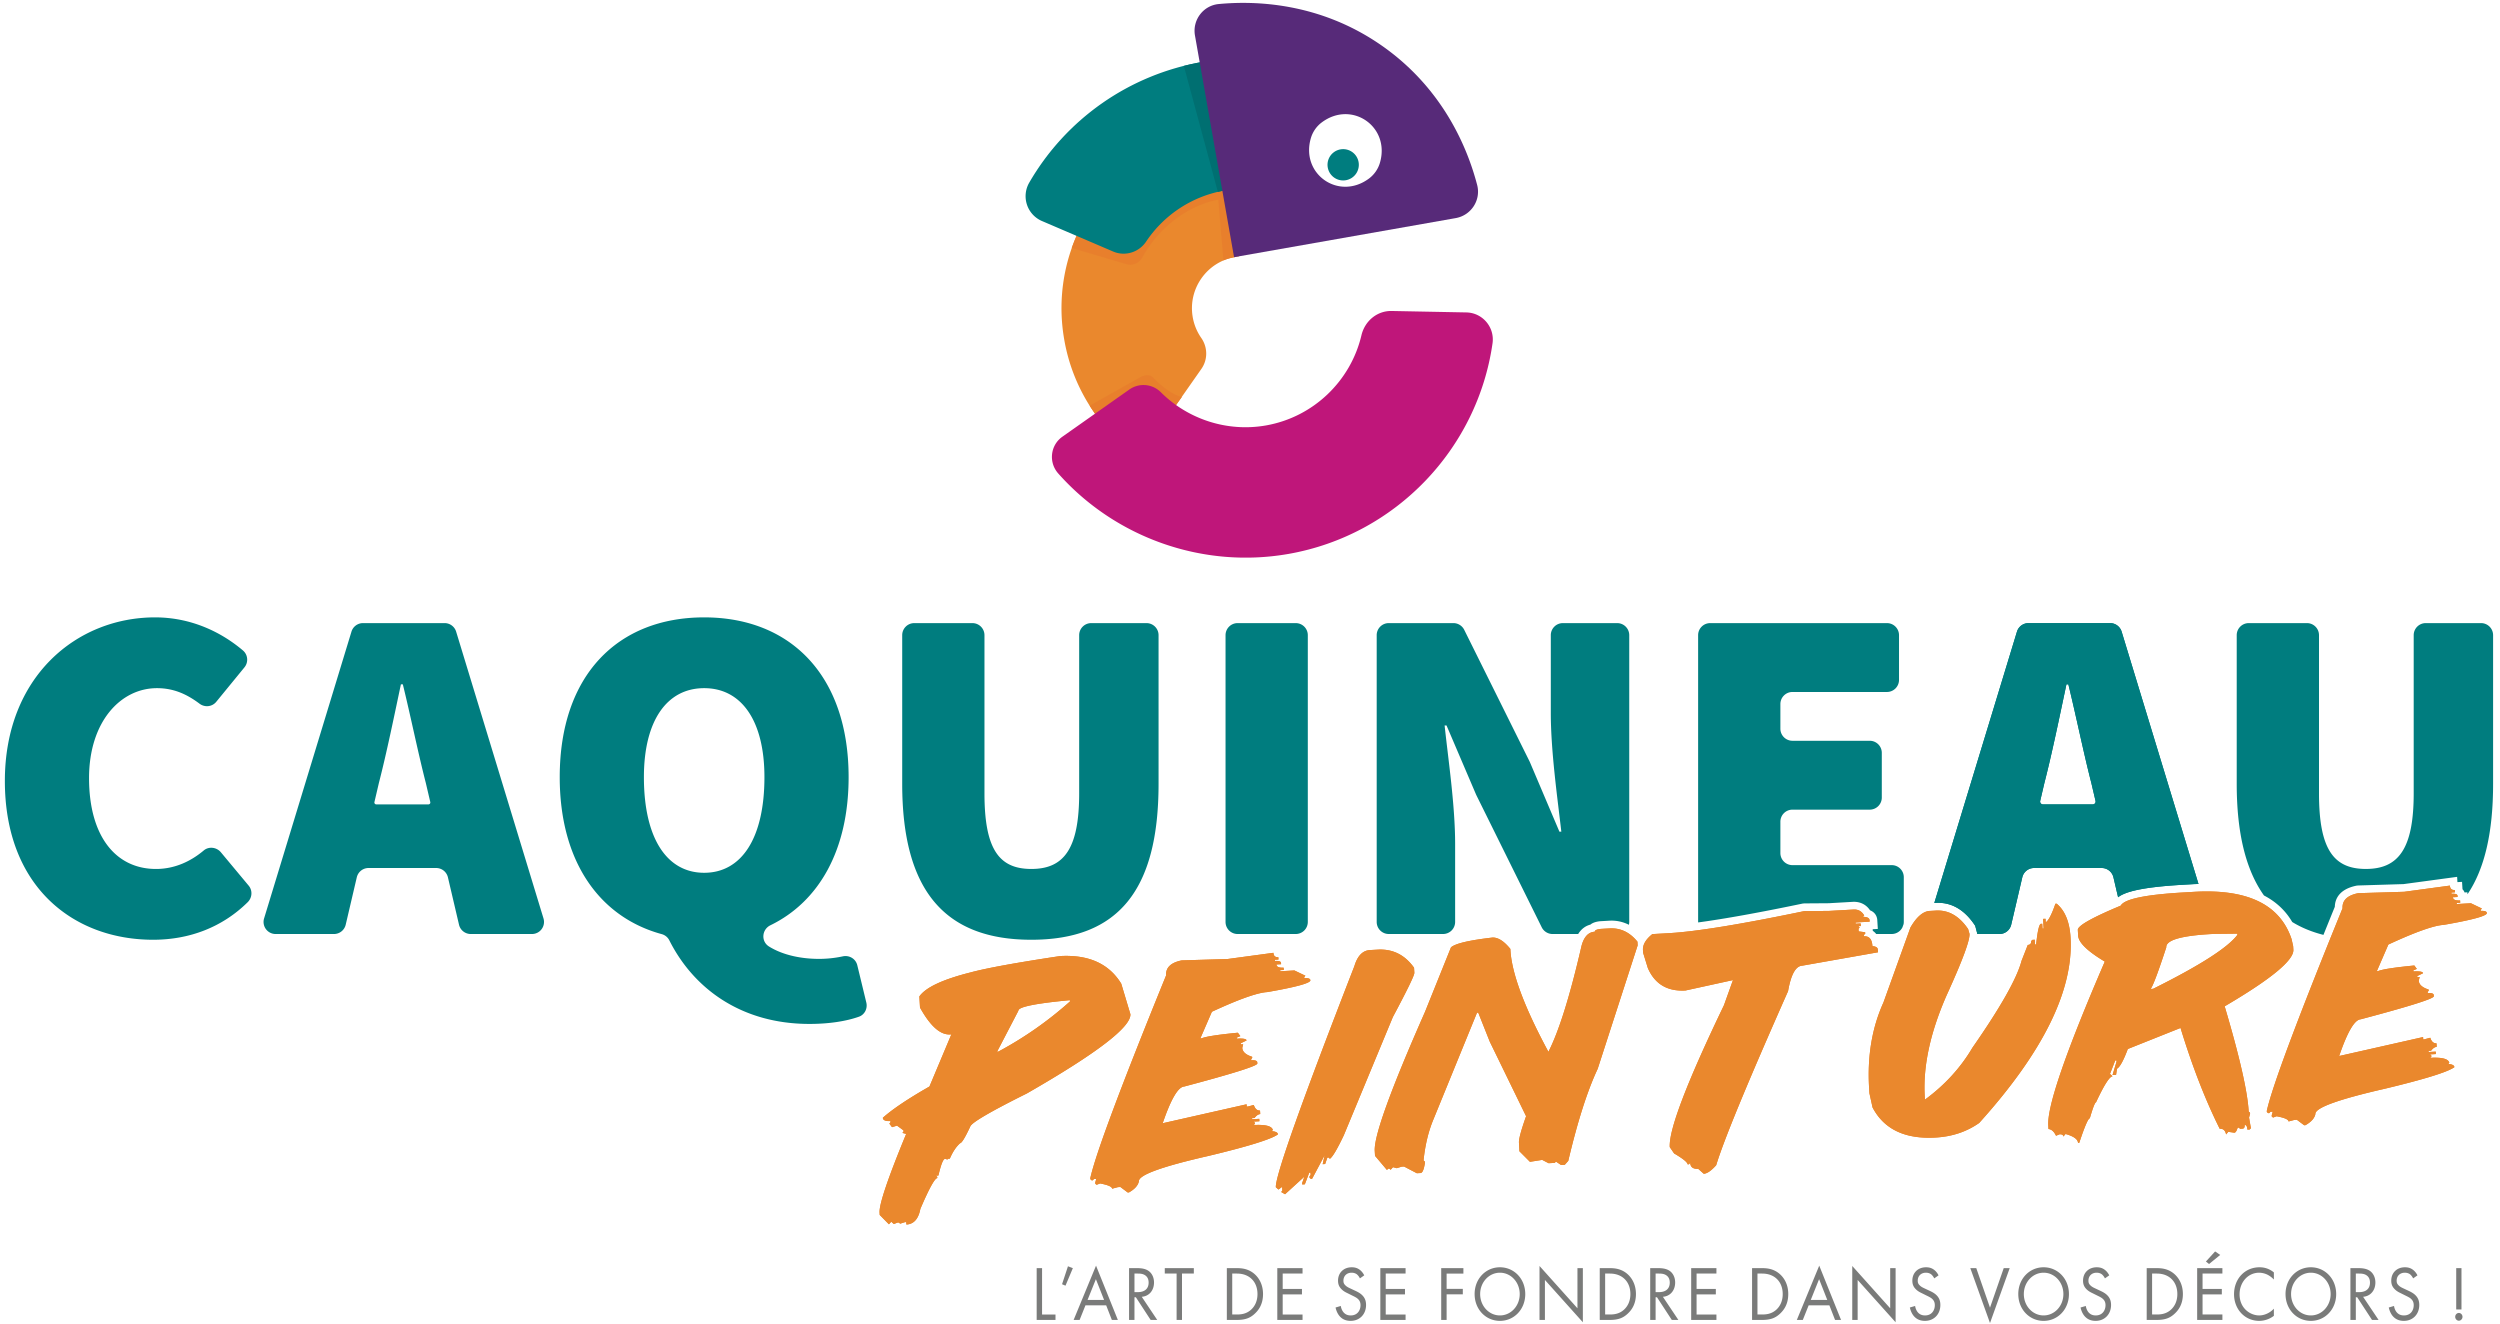 <svg width="323" height="171" xmlns="http://www.w3.org/2000/svg"><g fill="none" fill-rule="evenodd"><path fill="#7A7B7A" d="M133.938 163.843v6.693h2.432v-.702h-1.735v-5.991zM137.98 163.603l.632.241-.952 2.266-.443-.189zM138.713 170.536h.773l.755-1.886h2.677l.735 1.886h.774l-2.82-7.014-2.894 7.014Zm2.877-5.268 1.056 2.68h-2.132l1.076-2.68ZM146.883 163.843c.424 0 1.056.03 1.528.37.367.261.688.774.688 1.487 0 1.022-.631 1.775-1.584 1.846l1.999 2.99h-.85l-1.912-2.931h-.18v2.931h-.697v-6.693h1.008Zm-.31 3.1h.443c.866 0 1.386-.441 1.386-1.224 0-.37-.105-.742-.5-.983-.283-.17-.604-.191-.906-.191h-.423v2.398ZM150.489 163.843v.702h1.528v5.991h.697v-5.991h1.528v-.702zM158.507 163.843h1.282c.631 0 1.527.07 2.32.783.574.512 1.074 1.365 1.074 2.569 0 1.405-.65 2.156-1.103 2.569-.575.52-1.179.772-2.3.772h-1.273v-6.693Zm.697 5.99h.613c.5 0 1.19-.059 1.801-.601.472-.421.848-1.085.848-2.037 0-1.606-1.056-2.65-2.649-2.65h-.613v5.288ZM165.027 163.843v6.693h3.262v-.702h-2.565v-2.599h2.49v-.703h-2.49v-1.987h2.565v-.702zM175.702 165.168a1.618 1.618 0 0 0-.367-.502c-.123-.1-.35-.232-.708-.232-.621 0-1.056.413-1.056 1.034 0 .262.067.412.237.583.188.2.424.31.66.42l.603.282c.368.17.707.35.97.633.322.34.453.732.453 1.214 0 1.234-.857 2.057-1.99 2.057-.413 0-.933-.091-1.365-.542-.312-.322-.502-.783-.585-1.185l.678-.2c.048.35.198.653.379.853.273.29.584.372.905.372.857 0 1.262-.653 1.262-1.325 0-.302-.084-.563-.311-.783-.18-.18-.425-.301-.755-.461l-.565-.282c-.245-.12-.556-.26-.838-.552-.273-.28-.435-.593-.435-1.093 0-1.033.745-1.726 1.763-1.726.387 0 .698.08 1.008.3.255.18.472.452.613.744l-.556.39ZM178.339 163.843v6.693h3.262v-.702h-2.565v-2.599h2.488v-.703h-2.488v-1.987h2.565v-.702zM186.205 163.843v6.693h.698v-3.311h2.093v-.703h-2.093v-1.977h2.168v-.702zM190.52 167.195c0-1.998 1.461-3.463 3.271-3.463 1.81 0 3.273 1.465 3.273 3.463 0 1.987-1.454 3.462-3.273 3.462-1.819 0-3.27-1.476-3.27-3.463m.715 0c0 1.537 1.141 2.76 2.555 2.76 1.415 0 2.556-1.224 2.556-2.76 0-1.535-1.14-2.76-2.556-2.76-1.414 0-2.555 1.225-2.555 2.76M198.905 170.536h.698v-5.167l4.902 5.468v-6.994h-.698v5.187l-4.902-5.467zM206.686 163.843h1.282c.632 0 1.528.07 2.32.783.575.512 1.075 1.365 1.075 2.569 0 1.405-.651 2.156-1.103 2.569-.575.52-1.18.772-2.302.772h-1.272v-6.693Zm.698 5.99h.613c.5 0 1.188-.059 1.8-.601.472-.421.849-1.085.849-2.037 0-1.606-1.056-2.65-2.65-2.65h-.612v5.288ZM214.214 163.843c.424 0 1.056.03 1.528.37.367.261.688.774.688 1.487 0 1.022-.63 1.775-1.585 1.846l2 2.99h-.849l-1.913-2.931h-.179v2.931h-.698v-6.693h1.008Zm-.31 3.1h.443c.866 0 1.386-.441 1.386-1.224 0-.37-.105-.742-.5-.983-.283-.17-.604-.191-.906-.191h-.423v2.398ZM218.501 163.843v6.693h3.262v-.702h-2.565v-2.599h2.488v-.703h-2.488v-1.987h2.565v-.702zM226.367 163.843h1.281c.632 0 1.528.07 2.32.783.575.512 1.075 1.365 1.075 2.569 0 1.405-.65 2.156-1.103 2.569-.576.52-1.179.772-2.3.772h-1.273v-6.693Zm.697 5.99h.613c.5 0 1.19-.059 1.801-.601.472-.421.848-1.085.848-2.037 0-1.606-1.056-2.65-2.649-2.65h-.613v5.288ZM232.15 170.536h.773l.755-1.886h2.677l.735 1.886h.774l-2.819-7.014-2.895 7.014Zm2.877-5.268 1.055 2.68h-2.13l1.075-2.68ZM239.311 170.536h.697v-5.167l4.904 5.468v-6.994h-.699v5.187l-4.902-5.467zM249.903 165.168a1.618 1.618 0 0 0-.367-.502c-.123-.1-.35-.232-.708-.232-.622 0-1.056.413-1.056 1.034 0 .262.067.412.236.583.188.2.424.31.66.42l.603.282c.367.17.706.35.971.633.321.34.452.732.452 1.214 0 1.234-.857 2.057-1.989 2.057-.414 0-.933-.091-1.366-.542-.311-.322-.501-.783-.585-1.185l.679-.2c.048.35.198.653.377.853.274.29.585.372.906.372.857 0 1.261-.653 1.261-1.325 0-.302-.083-.563-.31-.783-.179-.18-.424-.301-.754-.461l-.566-.282c-.246-.12-.556-.26-.839-.552-.273-.28-.434-.593-.434-1.093 0-1.033.746-1.726 1.764-1.726.387 0 .698.08 1.008.3.255.18.472.452.612.744l-.555.39ZM258.881 163.843l-1.773 5.108-1.773-5.108h-.772l2.545 7.095 2.545-7.095zM260.762 167.195c0-1.998 1.462-3.463 3.272-3.463 1.81 0 3.273 1.465 3.273 3.463 0 1.987-1.454 3.462-3.274 3.462-1.819 0-3.27-1.476-3.27-3.463m.716 0c0 1.537 1.14 2.76 2.555 2.76 1.415 0 2.555-1.224 2.555-2.76 0-1.535-1.14-2.76-2.555-2.76-1.414 0-2.555 1.225-2.555 2.76M271.957 165.168a1.618 1.618 0 0 0-.367-.502c-.123-.1-.35-.232-.708-.232-.622 0-1.056.413-1.056 1.034 0 .262.067.412.236.583.188.2.424.31.66.42l.603.282c.367.17.707.35.97.633.322.34.453.732.453 1.214 0 1.234-.857 2.057-1.99 2.057-.413 0-.932-.091-1.365-.542-.311-.322-.501-.783-.585-1.185l.679-.2c.048.35.198.653.377.853.274.29.585.372.906.372.857 0 1.262-.653 1.262-1.325 0-.302-.084-.563-.311-.783-.18-.18-.424-.301-.754-.461l-.566-.282c-.246-.12-.556-.26-.84-.552-.272-.28-.433-.593-.433-1.093 0-1.033.746-1.726 1.764-1.726.387 0 .698.08 1.008.3.255.18.472.452.613.744l-.556.39ZM277.353 163.843h1.281c.632 0 1.528.07 2.32.783.575.512 1.075 1.365 1.075 2.569 0 1.405-.65 2.156-1.103 2.569-.576.52-1.179.772-2.3.772h-1.273v-6.693Zm.698 5.99h.612c.5 0 1.19-.059 1.801-.601.472-.421.848-1.085.848-2.037 0-1.606-1.056-2.65-2.649-2.65h-.612v5.288ZM285.003 162.99l.407.32 1.442-1.173-.66-.452-1.189 1.305Zm-1.13.852v6.693h3.261v-.702h-2.564v-2.598h2.49v-.704h-2.49v-1.986h2.564v-.703h-3.262ZM293.785 165.317a3.09 3.09 0 0 0-.82-.622 2.54 2.54 0 0 0-1.084-.26c-1.452 0-2.528 1.244-2.528 2.79 0 1.815 1.387 2.73 2.537 2.73.424 0 .84-.132 1.17-.312.358-.19.613-.44.725-.562v.923a3.142 3.142 0 0 1-1.895.653c-1.865 0-3.252-1.506-3.252-3.443 0-1.997 1.404-3.482 3.29-3.482.377 0 1.103.051 1.857.662v.923ZM295.29 167.195c0-1.998 1.462-3.463 3.272-3.463 1.81 0 3.273 1.465 3.273 3.463 0 1.987-1.454 3.462-3.273 3.462-1.82 0-3.271-1.476-3.271-3.463m.716 0c0 1.537 1.14 2.76 2.555 2.76 1.415 0 2.556-1.224 2.556-2.76 0-1.535-1.141-2.76-2.556-2.76-1.414 0-2.555 1.225-2.555 2.76M304.682 163.843c.425 0 1.056.03 1.528.37.367.261.69.774.69 1.487 0 1.022-.633 1.775-1.587 1.846l2 2.99h-.849l-1.913-2.931h-.179v2.931h-.698v-6.693h1.008Zm-.31 3.1h.443c.867 0 1.386-.441 1.386-1.224 0-.37-.105-.742-.5-.983-.283-.17-.604-.191-.906-.191h-.423v2.398ZM311.778 165.168a1.618 1.618 0 0 0-.367-.502c-.123-.1-.35-.232-.708-.232-.622 0-1.056.413-1.056 1.034 0 .262.067.412.236.583.188.2.424.31.66.42l.603.282c.367.17.706.35.971.633.321.34.452.732.452 1.214 0 1.234-.857 2.057-1.989 2.057-.414 0-.933-.091-1.366-.542-.31-.322-.5-.783-.585-1.185l.68-.2c.047.35.197.653.376.853.274.29.585.372.906.372.857 0 1.261-.653 1.261-1.325 0-.302-.083-.563-.31-.783-.179-.18-.424-.301-.754-.461l-.566-.282c-.245-.12-.556-.26-.838-.552-.274-.28-.435-.593-.435-1.093 0-1.033.746-1.726 1.764-1.726.387 0 .698.08 1.008.3.255.18.472.452.613.744l-.556.39ZM317.684 169.633c.254 0 .47.23.47.5 0 .272-.216.502-.47.502-.255 0-.472-.23-.472-.501 0-.27.217-.5.472-.5Zm-.34-.453h.679v-5.338h-.68v5.338Z"/><path d="M28.537 110.114c-.553-.663-1.553-.789-2.214-.233-1.617 1.36-3.694 2.389-6.166 2.389-5.189 0-8.652-4.202-8.652-11.741 0-7.292 4.079-11.619 8.776-11.619 2.183 0 3.887.797 5.498 2.006.675.507 1.625.412 2.16-.242l3.642-4.451a1.563 1.563 0 0 0-.192-2.182c-2.805-2.38-6.702-4.276-11.356-4.276C9.9 79.765.629 87.427.629 100.899c0 13.719 8.899 20.517 19.158 20.517 4.692 0 8.931-1.617 12.212-4.849.589-.58.658-1.508.129-2.143l-3.591-4.31ZM133.25 121.416c11.247 0 16.436-6.428 16.436-20.147V82.066a1.56 1.56 0 0 0-1.559-1.56h-7.138a1.56 1.56 0 0 0-1.56 1.56v20.44c0 7.168-1.978 9.763-6.179 9.763-4.203 0-6.057-2.595-6.057-9.763v-20.44a1.56 1.56 0 0 0-1.56-1.56h-7.508a1.56 1.56 0 0 0-1.56 1.56v19.203c0 13.72 5.437 20.147 16.685 20.147M159.9 80.506a1.56 1.56 0 0 0-1.56 1.56v37.048c0 .861.699 1.56 1.56 1.56h7.509a1.56 1.56 0 0 0 1.56-1.56V82.066a1.56 1.56 0 0 0-1.56-1.56H159.9ZM205.475 119.462c.249-.207.641-.376 1.25-.439l1.159-.067a4.901 4.901 0 0 1 2.566.526 1.6 1.6 0 0 0 .048-.368V82.066a1.56 1.56 0 0 0-1.56-1.56h-7.014a1.56 1.56 0 0 0-1.56 1.56v10.058c0 4.944.865 11 1.359 15.325h-.248l-3.813-8.98a2.096 2.096 0 0 0-.038-.083l-8.448-17.014a1.562 1.562 0 0 0-1.398-.867h-8.349a1.56 1.56 0 0 0-1.56 1.561v37.048c0 .861.699 1.56 1.56 1.56h7.014a1.56 1.56 0 0 0 1.56-1.56v-10.058c0-4.944-.865-10.753-1.359-15.325h.248l3.814 8.921.036.078 8.45 17.076c.263.531.805.868 1.398.868h3.31c.45-.728 1.027-1.072 1.575-1.212M245.97 119.114v-5.779a1.56 1.56 0 0 0-1.56-1.56h-12.824a1.56 1.56 0 0 1-1.56-1.56v-4.048c0-.862.698-1.56 1.56-1.56h9.982a1.56 1.56 0 0 0 1.56-1.56v-5.779a1.56 1.56 0 0 0-1.56-1.56h-9.982a1.56 1.56 0 0 1-1.56-1.56v-3.184c0-.86.698-1.56 1.56-1.56h12.207a1.56 1.56 0 0 0 1.56-1.559v-5.779a1.56 1.56 0 0 0-1.56-1.56h-22.835a1.56 1.56 0 0 0-1.56 1.56v37.048c0 .022.005.042.006.063 3.388-.455 7.906-1.269 13.504-2.437l.196-.02 3.18-.023 3.12-.18c.915-.039 1.699.336 2.207 1.096.83.325.922 1.057.932 1.236l.072 1.17-.664.036.014.21c.163.103.31.242.442.408h2.003c.602 0 1.118-.344 1.378-.844l.152-.419c.019-.096.03-.195.03-.296M304.48 114.424l.166-.019 5.892-.179 6.923-.936.038.681.597-.034.06.957c.134.132.217.278.268.413l.362-.02.013.254c2.23-3.304 3.309-8.03 3.309-14.27V82.065a1.56 1.56 0 0 0-1.56-1.56h-7.138a1.56 1.56 0 0 0-1.56 1.56v20.44c0 7.168-1.978 9.763-6.181 9.763-4.201 0-6.054-2.595-6.054-9.763v-20.44a1.56 1.56 0 0 0-1.561-1.56h-7.51a1.56 1.56 0 0 0-1.56 1.56v19.204c0 6.338 1.164 11.117 3.523 14.428 1.57.814 2.79 1.958 3.65 3.428 1.193.732 2.537 1.283 4.032 1.663.47-1.17.956-2.37 1.469-3.63.022-.91.475-2.264 2.823-2.735" fill="#007D7F"/><path d="M136.946 123.525c3.697-.21 6.336.978 7.919 3.565l1.183 3.947c.096 1.654-4.366 5.065-13.382 10.238-4.701 2.34-7.137 3.765-7.31 4.273-.663 1.423-1.103 2.143-1.314 2.155-.508.454-.951 1.12-1.327 1.995l-.32.018.01.159-.167-.15-.16.009c-.224.014-.504.728-.837 2.144l-.318.019.167.15.009.16c-.331.02-1.06 1.346-2.189 3.98-.245 1.294-.846 1.969-1.803 2.023l-.019-.32-.159.009-.627.197-.188-.15-.16.01-.468.187-.337-.3-.302.336-1.189-1.212-.018-.318c-.059-1.061 1.085-4.446 3.438-10.15l-.488-.13.149-.17-.008-.158-.835-.61-.646.197-.346-.46.151-.17-.009-.158c-.638.035-.967-.106-.984-.423 1.251-1.115 3.258-2.461 6.024-4.04l2.831-6.738-.159.01c-1.277.072-2.573-1.086-3.893-3.475l-.084-1.433c.811-1.161 3.002-2.193 6.576-3.096 2.042-.556 5.904-1.261 11.589-2.12Zm-8.125 12.353.159-.01a47.53 47.53 0 0 0 9.262-6.48l-.009-.16-.159.009c-4.36.416-6.526.863-6.499 1.349l-2.754 5.292ZM164.526 123.105c.024.4.236.59.636.568l.018.3-.46.027.01.16c.507-.029.765.056.777.257l.01.16-.603.034c.018.307.33.444.93.41l.017.3-.459.026.008.142 1.824-.105 1.424.682-.15.168.01.142c.507-.028.767.064.78.278.02.365-1.836.875-5.565 1.525-1.277.072-3.662.92-7.16 2.541l-1.493 3.444.162-.01c.532-.23 2.092-.472 4.685-.727l.327.442-.45.185.008.142c.814-.047 1.226.031 1.238.232l-.743.362.007.142.302-.017-.115.469c.03.508.454.894 1.274 1.153l.01.142-.134.166.007.143c.508-.029.768.063.78.275l.01.14c.017.308-3.132 1.3-9.446 2.977-.792.044-1.72 1.626-2.784 4.744l10.84-2.45.018.3.16-.01.752-.202c.16.5.426.74.805.719l.028.46c-.248.014-.493.181-.735.505l-.32.018.01.142.92-.053.017.316-.762.044.167.132.01.16-.15.151c1.498-.084 2.321.125 2.47.625l-.132.168c.508.042.773.18.786.416-.865.63-3.862 1.56-8.992 2.788-6.024 1.373-9.01 2.464-8.966 3.268-.11.537-.539 1.02-1.284 1.44l-.16.01-.949-.71-.318.019-.75.202c-.016-.26-.533-.484-1.55-.677l-.452.17-.169-.132-.009-.16.133-.47-.302.019-.149.167-.142.007-.169-.15-.009-.142c.67-3.06 3.93-11.786 9.79-26.183-.058-1.016.615-1.665 2.021-1.947l5.943-.18 5.907-.8ZM177.003 122.748l.974-.055c1.961-.112 3.534.668 4.72 2.341l.037.654c.016.308-.91 2.217-2.783 5.724l-6.326 15.253c-.837 1.765-1.434 2.783-1.799 3.051l-.169-.167-.16.01-.289.832-.319.02.253-1.154-1.62 3.044-.16.01-.168-.152-.01-.177.151-.167-.019-.319-.16.01-.57 1.506-.337.02-.01-.178.29-.835-2.5 2.276-.497-.29.15-.188-.027-.476-.478.346-.338-.3c-.08-1.43 3.301-10.952 10.151-28.57.397-1.326 1.07-2.015 2.013-2.069M206.827 120.013l1.114-.064c1.419-.08 2.624.49 3.617 1.715l.028.475-5.165 15.953c-1.333 2.835-2.6 6.8-3.8 11.891l-.451.506-.478.028-.666-.442-.15.169-.797.043-.824-.43-1.585.25-1.358-1.362-.062-1.115c-.027-.472.28-1.61.922-3.413l-4.69-9.63-1.493-3.754-.16.01-5.612 13.739c-.658 1.565-1.088 3.347-1.294 5.35l.169.151.009.159c-.13.86-.317 1.298-.564 1.313l-.48.026-1.648-.865-.32.016-.626.198-.49-.132-.3.335-.168-.149-.16.01-.15.167-1.543-1.83-.036-.638c-.111-1.913 2.053-7.894 6.49-17.948l3.36-8.346c.554-.494 2.338-.917 5.348-1.266.722-.04 1.497.449 2.324 1.468l.009.159c.173 3.01 1.809 7.39 4.908 13.135 1.345-2.633 2.742-7.082 4.197-13.337.287-1.4.884-2.129 1.796-2.182-.012-.188.248-.309.779-.363M233.11 117.715l3.18-.023 3.172-.18c.614-.036 1.078.222 1.395.772l-.168.17c.556.004.844.154.86.45l.01.177-1.823.104.009.158.654-.037.02.337-.318.018.168.168-.15.168.019.337.84.113.013.176-.17.17.012.176c.672-.039 1.033.386 1.084 1.271.453.035.687.186.702.458l.019.335-9.8 1.733c-.838.048-1.444 1.144-1.82 3.285-5.225 11.79-8.322 19.288-9.288 22.493-.635.712-1.171 1.08-1.607 1.105l-.711-.635c-.662.037-1.01-.22-1.04-.775l-.167.188-.158.01c-.042-.283-.625-.753-1.752-1.413l-.563-.82c-.127-2.242 2.207-8.353 7.003-18.33l1.164-3.247-6.142 1.346c-2.34.134-3.958-.833-4.857-2.902l-.61-1.973-.02-.338c-.04-.708.364-1.4 1.215-2.075l2.178-.124c3.495-.2 9.31-1.149 17.448-2.846M249.334 117.692l.779-.045c1.64-.093 3.032.704 4.17 2.392l.178.612c.05.862-.936 3.505-2.958 7.935-2.106 4.798-3.051 9.143-2.83 13.028l.028.46c2.569-1.888 4.616-4.127 6.139-6.714 3.635-5.218 5.75-8.96 6.343-11.221l.806-2.053c.306-.018.453-.18.435-.488l.149-.168.32-.017.036.619.14-.008c.185-1.764.394-2.652.63-2.666l.16-.01.034.62.143-.006-.071-1.24.319-.018.026.459c.354-.21.772-1.01 1.25-2.398l.159-.01c1.08.897 1.68 2.362 1.798 4.393.388 6.802-3.546 14.78-11.803 23.937-1.615 1.135-3.495 1.764-5.63 1.886-3.958.226-6.673-1.071-8.15-3.89l-.405-1.842-.045-.762c-.232-4.061.388-7.716 1.86-10.963l3.482-9.673c.799-1.382 1.634-2.1 2.508-2.15M282.109 115.304l1.383-.08c6.883-.392 11.075 1.637 12.573 6.088l.212.93.027.46c.078 1.359-2.88 3.796-8.877 7.314 1.923 6.466 2.956 10.997 3.105 13.595l.168.15.009.14-.131.489.237 1.37-.151.17-.3.017c-.023-.412-.142-.611-.354-.6.018.307-.075.466-.275.475l-.32.018-.15-.148-.16.01c-.13.42-.272.636-.425.645l-.788-.117-.282.338c-.1-.515-.375-.76-.825-.734-1.86-3.731-3.547-8.073-5.061-13.022l-6.811 2.717c-.556 1.489-1.022 2.339-1.401 2.55l-.114.788-.461.027.52-1.736-.008-.16-.158.01-.683 1.744.338.302c-.39.023-1.103 1.14-2.137 3.354-.141.022-.41.713-.806 2.073-.213.012-.667 1.068-1.365 3.172l-.158.008c-.028-.473-.565-.857-1.611-1.151l-.284.336c-.012-.214-.178-.311-.496-.293l-.451.187c-.257-.544-.583-.833-.974-.87l-.028-.48c-.142-2.49 2.292-9.541 7.303-21.153-2.245-1.34-3.394-2.46-3.444-3.358l-.043-.761c.05-.548 1.9-1.584 5.544-3.107.472-.856 3.178-1.424 8.113-1.707m-4.245 12.468.318-.018c6.025-2.998 9.653-5.32 10.887-6.966l-.01-.16-3.091.036-.3.017c-3.91.223-5.837.795-5.784 1.717-1.04 3.174-1.712 4.966-2.02 5.374M316.528 114.42c.023.4.234.591.637.568l.017.301-.462.027.011.16c.506-.029.766.056.778.256l.009.16-.602.034c.017.308.327.445.929.41l.017.3-.46.027.009.142 1.825-.105 1.424.682-.15.168.007.142c.508-.028.768.064.782.277.02.365-1.836.875-5.564 1.525-1.276.073-3.662.921-7.16 2.542l-1.491 3.443.158-.009c.532-.23 2.094-.473 4.687-.728l.326.442-.45.185.007.142c.816-.046 1.228.032 1.24.232l-.743.362.008.142.301-.017-.115.47c.028.507.454.891 1.276 1.152l.006.142-.132.17.009.14c.508-.029.766.062.778.274l.007.14c.018.308-3.13 1.301-9.443 2.977-.79.045-1.72 1.626-2.786 4.744l10.844-2.45.016.3.159-.009.753-.202c.159.501.427.74.804.718l.027.461c-.246.013-.493.182-.735.505l-.318.017.007.142.922-.052.017.317-.761.043.168.133.01.16-.153.151c1.5-.086 2.324.123 2.471.623l-.132.167c.511.043.774.182.787.417-.865.631-3.862 1.56-8.992 2.788-6.022 1.376-9.013 2.464-8.966 3.268-.111.54-.539 1.02-1.286 1.44l-.158.01-.947-.709-.32.017-.753.202c-.015-.26-.531-.482-1.55-.673l-.451.168-.167-.132-.01-.16.134-.469-.301.016-.152.168-.14.008-.17-.149-.007-.142c.667-3.06 3.928-11.788 9.787-26.184-.057-1.016.617-1.665 2.022-1.947l5.944-.18 5.907-.8Z" fill="#EA882D"/><path d="M136.946 123.525c3.697-.21 6.336.978 7.919 3.565l1.183 3.947c.096 1.654-4.366 5.065-13.382 10.238-4.701 2.34-7.137 3.765-7.31 4.273-.663 1.423-1.103 2.143-1.314 2.155-.508.454-.951 1.12-1.327 1.995l-.32.018.01.159-.167-.15-.16.009c-.224.014-.504.728-.837 2.144l-.318.019.167.15.009.16c-.331.02-1.06 1.346-2.189 3.98-.245 1.294-.846 1.969-1.803 2.023l-.019-.32-.159.009-.627.197-.188-.15-.16.01-.468.187-.337-.3-.302.336-1.189-1.212-.018-.318c-.059-1.061 1.085-4.446 3.438-10.15l-.488-.13.149-.17-.008-.158-.835-.61-.646.197-.346-.46.151-.17-.009-.158c-.638.035-.967-.106-.984-.423 1.251-1.115 3.258-2.461 6.024-4.04l2.831-6.738-.159.01c-1.277.072-2.573-1.086-3.893-3.475l-.084-1.433c.811-1.161 3.002-2.193 6.576-3.096 2.042-.556 5.904-1.261 11.589-2.12Zm-8.125 12.353.159-.01a47.53 47.53 0 0 0 9.262-6.48l-.009-.16-.159.009c-4.36.416-6.526.863-6.499 1.349l-2.754 5.292ZM164.526 123.105c.024.4.236.59.636.568l.018.3-.46.027.01.16c.507-.029.765.056.777.257l.01.16-.603.034c.018.307.33.444.93.41l.017.3-.459.026.008.142 1.824-.105 1.424.682-.15.168.01.142c.507-.028.767.064.78.278.02.365-1.836.875-5.565 1.525-1.277.072-3.662.92-7.16 2.541l-1.493 3.444.162-.01c.532-.23 2.092-.472 4.685-.727l.327.442-.45.185.008.142c.814-.047 1.226.031 1.238.232l-.743.362.007.142.302-.017-.115.469c.03.508.454.894 1.274 1.153l.01.142-.134.166.007.143c.508-.029.768.063.78.275l.01.14c.017.308-3.132 1.3-9.446 2.977-.792.044-1.72 1.626-2.784 4.744l10.84-2.45.018.3.16-.01.752-.202c.16.5.426.74.805.719l.028.46c-.248.014-.493.181-.735.505l-.32.018.01.142.92-.053.017.316-.762.044.167.132.01.16-.15.151c1.498-.084 2.321.125 2.47.625l-.132.168c.508.042.773.18.786.416-.865.63-3.862 1.56-8.992 2.788-6.024 1.373-9.01 2.464-8.966 3.268-.11.537-.539 1.02-1.284 1.44l-.16.01-.949-.71-.318.019-.75.202c-.016-.26-.533-.484-1.55-.677l-.452.17-.169-.132-.009-.16.133-.47-.302.019-.149.167-.142.007-.169-.15-.009-.142c.67-3.06 3.93-11.786 9.79-26.183-.058-1.016.615-1.665 2.021-1.947l5.943-.18 5.907-.8ZM177.003 122.748l.974-.055c1.961-.112 3.534.668 4.72 2.341l.037.654c.016.308-.91 2.217-2.783 5.724l-6.326 15.253c-.837 1.765-1.434 2.783-1.799 3.051l-.169-.167-.16.01-.289.832-.319.02.253-1.154-1.62 3.044-.16.01-.168-.152-.01-.177.151-.167-.019-.319-.16.01-.57 1.506-.337.02-.01-.178.29-.835-2.5 2.276-.497-.29.15-.188-.027-.476-.478.346-.338-.3c-.08-1.43 3.301-10.952 10.151-28.57.397-1.326 1.07-2.015 2.013-2.069M206.827 120.013l1.114-.064c1.419-.08 2.624.49 3.617 1.715l.028.475-5.165 15.953c-1.333 2.835-2.6 6.8-3.8 11.891l-.451.506-.478.028-.666-.442-.15.169-.797.043-.824-.43-1.585.25-1.358-1.362-.062-1.115c-.027-.472.28-1.61.922-3.413l-4.69-9.63-1.493-3.754-.16.01-5.612 13.739c-.658 1.565-1.088 3.347-1.294 5.35l.169.151.009.159c-.13.86-.317 1.298-.564 1.313l-.48.026-1.648-.865-.32.016-.626.198-.49-.132-.3.335-.168-.149-.16.01-.15.167-1.543-1.83-.036-.638c-.111-1.913 2.053-7.894 6.49-17.948l3.36-8.346c.554-.494 2.338-.917 5.348-1.266.722-.04 1.497.449 2.324 1.468l.009.159c.173 3.01 1.809 7.39 4.908 13.135 1.345-2.633 2.742-7.082 4.197-13.337.287-1.4.884-2.129 1.796-2.182-.012-.188.248-.309.779-.363M233.11 117.715l3.18-.023 3.172-.18c.614-.036 1.078.222 1.395.772l-.168.17c.556.004.844.154.86.45l.01.177-1.823.104.009.158.654-.037.02.337-.318.018.168.168-.15.168.019.337.84.113.013.176-.17.17.012.176c.672-.039 1.033.386 1.084 1.271.453.035.687.186.702.458l.019.335-9.8 1.733c-.838.048-1.444 1.144-1.82 3.285-5.225 11.79-8.322 19.288-9.288 22.493-.635.712-1.171 1.08-1.607 1.105l-.711-.635c-.662.037-1.01-.22-1.04-.775l-.167.188-.158.01c-.042-.283-.625-.753-1.752-1.413l-.563-.82c-.127-2.242 2.207-8.353 7.003-18.33l1.164-3.247-6.142 1.346c-2.34.134-3.958-.833-4.857-2.902l-.61-1.973-.02-.338c-.04-.708.364-1.4 1.215-2.075l2.178-.124c3.495-.2 9.31-1.149 17.448-2.846M249.334 117.692l.779-.045c1.64-.093 3.032.704 4.17 2.392l.178.612c.05.862-.936 3.505-2.958 7.935-2.106 4.798-3.051 9.143-2.83 13.028l.028.46c2.569-1.888 4.616-4.127 6.139-6.714 3.635-5.218 5.75-8.96 6.343-11.221l.806-2.053c.306-.018.453-.18.435-.488l.149-.168.32-.017.036.619.14-.008c.185-1.764.394-2.652.63-2.666l.16-.01.034.62.143-.006-.071-1.24.319-.018.026.459c.354-.21.772-1.01 1.25-2.398l.159-.01c1.08.897 1.68 2.362 1.798 4.393.388 6.802-3.546 14.78-11.803 23.937-1.615 1.135-3.495 1.764-5.63 1.886-3.958.226-6.673-1.071-8.15-3.89l-.405-1.842-.045-.762c-.232-4.061.388-7.716 1.86-10.963l3.482-9.673c.799-1.382 1.634-2.1 2.508-2.15M282.109 115.304l1.383-.08c6.883-.392 11.075 1.637 12.573 6.088l.212.93.027.46c.078 1.359-2.88 3.796-8.877 7.314 1.923 6.466 2.956 10.997 3.105 13.595l.168.15.009.14-.131.489.237 1.37-.151.17-.3.017c-.023-.412-.142-.611-.354-.6.018.307-.075.466-.275.475l-.32.018-.15-.148-.16.01c-.13.42-.272.636-.425.645l-.788-.117-.282.338c-.1-.515-.375-.76-.825-.734-1.86-3.731-3.547-8.073-5.061-13.022l-6.811 2.717c-.556 1.489-1.022 2.339-1.401 2.55l-.114.788-.461.027.52-1.736-.008-.16-.158.01-.683 1.744.338.302c-.39.023-1.103 1.14-2.137 3.354-.141.022-.41.713-.806 2.073-.213.012-.667 1.068-1.365 3.172l-.158.008c-.028-.473-.565-.857-1.611-1.151l-.284.336c-.012-.214-.178-.311-.496-.293l-.451.187c-.257-.544-.583-.833-.974-.87l-.028-.48c-.142-2.49 2.292-9.541 7.303-21.153-2.245-1.34-3.394-2.46-3.444-3.358l-.043-.761c.05-.548 1.9-1.584 5.544-3.107.472-.856 3.178-1.424 8.113-1.707m-4.245 12.468.318-.018c6.025-2.998 9.653-5.32 10.887-6.966l-.01-.16-3.091.036-.3.017c-3.91.223-5.837.795-5.784 1.717-1.04 3.174-1.712 4.966-2.02 5.374M316.528 114.42c.023.4.234.591.637.568l.017.301-.462.027.011.16c.506-.029.766.056.778.256l.009.16-.602.034c.017.308.327.445.929.41l.017.3-.46.027.009.142 1.825-.105 1.424.682-.15.168.007.142c.508-.028.768.064.782.277.02.365-1.836.875-5.564 1.525-1.276.073-3.662.921-7.16 2.542l-1.491 3.443.158-.009c.532-.23 2.094-.473 4.687-.728l.326.442-.45.185.007.142c.816-.046 1.228.032 1.24.232l-.743.362.008.142.301-.017-.115.47c.028.507.454.891 1.276 1.152l.006.142-.132.17.009.14c.508-.029.766.062.778.274l.007.14c.018.308-3.13 1.301-9.443 2.977-.79.045-1.72 1.626-2.786 4.744l10.844-2.45.016.3.159-.009.753-.202c.159.501.427.74.804.718l.027.461c-.246.013-.493.182-.735.505l-.318.017.007.142.922-.052.017.317-.761.043.168.133.01.16-.153.151c1.5-.086 2.324.123 2.471.623l-.132.167c.511.043.774.182.787.417-.865.631-3.862 1.56-8.992 2.788-6.022 1.376-9.013 2.464-8.966 3.268-.111.54-.539 1.02-1.286 1.44l-.158.01-.947-.709-.32.017-.753.202c-.015-.26-.531-.482-1.55-.673l-.451.168-.167-.132-.01-.16.134-.469-.301.016-.152.168-.14.008-.17-.149-.007-.142c.667-3.06 3.928-11.788 9.787-26.184-.057-1.016.617-1.665 2.022-1.947l5.944-.18 5.907-.8ZM147.195 59.121a23.412 23.412 0 0 1-9.69-15.21c-2.256-12.795 6.318-25.04 19.113-27.296l2.927 16.597c-3.644.642-6.085 4.13-5.443 7.773a6.692 6.692 0 0 0 1.099 2.672c.842 1.206.862 2.8.018 4.004l-8.024 11.46Z" fill="#EA882D"/><path d="M159.212 15.166s-15.696 2.767-20.739 16.872l7.034 2.092a1.781 1.781 0 0 0 2.073-.85c2.117-3.885 5.898-6.729 9.821-7.483l.665 7.854s.386-.249 2.026-.538l-1.27-7.209a11.901 11.901 0 0 1 2.225.011l-1.835-10.749Z" fill="#E87F2C"/><path d="m143.815 32.497-9.196-3.941a3.493 3.493 0 0 1-1.64-4.962 32.167 32.167 0 0 1 22.306-15.58 32.272 32.272 0 0 1 8.756-.342c.92.09 1.563.964 1.424 1.88l-2.032 13.453a1.636 1.636 0 0 1-1.712 1.389 15.51 15.51 0 0 0-3.508.217 15.37 15.37 0 0 0-10.13 6.596c-.936 1.4-2.72 1.953-4.268 1.29" fill="#007D7F"/><path d="m140.779 52.412 6.775-3.804c.523-.184 1.075-.226 1.446.182.823.9 2.44 2.256 3.698 2.49l-1.452 2.017-9.77.155-.697-1.04Z" fill="#E87F2C"/><path d="M166.491 71.563c-11.076 1.953-22.393-2.087-29.766-10.39-1.27-1.43-1.03-3.648.535-4.75l8.646-6.094a3.17 3.17 0 0 1 4.065.338c3.52 3.515 8.608 5.178 13.593 4.3 6.153-1.086 10.947-5.762 12.333-11.643.434-1.843 2.016-3.182 3.91-3.145l9.644.187c2.095.04 3.68 1.913 3.385 3.988-1.944 13.626-12.5 24.767-26.345 27.21" fill="#BF167A"/><path d="m157.348 24.789-4.396-16.274s1.339-.353 2.704-.564l2.92 16.569-1.228.269Z" fill="#006F71"/><path d="M190.849 23.901c-1.206-4.635-4.326-12.429-12.333-18.014C170.552.332 162.209.071 157.46.522c-2.014.191-3.421 2.075-3.07 4.067l5.05 28.639 28.637-5.049c1.993-.352 3.282-2.32 2.772-4.278m-13.97-.839c-3.907 2.915-8.906-.585-7.504-5.253.238-.791.734-1.5 1.397-1.994 3.907-2.914 8.905.586 7.503 5.254a3.905 3.905 0 0 1-1.396 1.993" fill="#572A79"/><path d="M175.523 20.907a2.022 2.022 0 1 1-3.982.702 2.022 2.022 0 0 1 3.982-.702M55.353 103.927h-6.737a.246.246 0 0 1-.24-.302l.58-2.479c.99-3.832 1.977-8.65 2.842-12.73h.248c.99 4.016 1.978 8.898 2.967 12.73l.58 2.48a.246.246 0 0 1-.24.301Zm3.581-22.316a1.56 1.56 0 0 0-1.493-1.106H46.9a1.56 1.56 0 0 0-1.492 1.106L34.12 118.66a1.56 1.56 0 0 0 1.493 2.015h7.533a1.56 1.56 0 0 0 1.52-1.205l1.432-6.12a1.559 1.559 0 0 1 1.52-1.203h8.733c.725 0 1.354.498 1.52 1.203l1.433 6.12a1.56 1.56 0 0 0 1.52 1.205h7.902a1.56 1.56 0 0 0 1.493-2.015L58.934 81.611ZM90.98 112.764c-4.82 0-7.787-4.45-7.787-12.36 0-7.29 2.966-11.494 7.786-11.494 4.82 0 7.786 4.203 7.786 11.494 0 7.91-2.966 12.36-7.786 12.36Zm19.782 11.946c-.202-.835-1.032-1.329-1.872-1.149a14.69 14.69 0 0 1-3.08.326c-2.14 0-4.566-.426-6.455-1.6-1.056-.657-.933-2.2.186-2.745 6.25-3.04 10.1-9.696 10.1-19.138 0-13.162-7.538-20.639-18.662-20.639-11.122 0-18.662 7.416-18.662 20.64 0 10.904 5.138 18.092 13.174 20.283.43.117.785.405.985.802 3.171 6.303 9.371 10.801 18.1 10.801 2.622 0 4.801-.367 6.4-.933.74-.26 1.137-1.063.953-1.826l-1.167-4.822ZM263.594 103.476l.545-2.33c.989-3.831 1.978-8.651 2.844-12.73h.247c.988 4.017 1.977 8.899 2.966 12.73l.545 2.33a.368.368 0 0 1-.36.452h-6.43a.368.368 0 0 1-.357-.452m-8.485 16.006.087.13.259.982c.002.025 0 .053.002.08h2.874a1.56 1.56 0 0 0 1.519-1.204l1.432-6.12a1.56 1.56 0 0 1 1.519-1.204h8.734a1.56 1.56 0 0 1 1.519 1.204l.602 2.574c.894-.688 2.968-1.303 8.396-1.613v-.001l1.383-.08c.209-.011.407-.012.61-.02l-9.928-32.598a1.56 1.56 0 0 0-1.493-1.106h-10.542a1.56 1.56 0 0 0-1.492 1.106l-10.677 35.05.144-.008c2.003-.126 3.708.837 5.052 2.828" fill="#007D7F"/><path d="m263.594 103.476.545-2.33c.989-3.831 1.978-8.651 2.844-12.73h.247c.988 4.017 1.977 8.899 2.966 12.73l.545 2.33a.368.368 0 0 1-.36.452h-6.43a.368.368 0 0 1-.357-.452m-8.485 16.006.087.13.259.982c.002.025 0 .053.002.08h2.874a1.56 1.56 0 0 0 1.519-1.204l1.432-6.12a1.56 1.56 0 0 1 1.519-1.204h8.734a1.56 1.56 0 0 1 1.519 1.204l.602 2.574c.894-.688 2.968-1.303 8.396-1.613v-.001l1.383-.08c.209-.011.407-.012.61-.02l-9.928-32.598a1.56 1.56 0 0 0-1.493-1.106h-10.542a1.56 1.56 0 0 0-1.492 1.106l-10.677 35.05.144-.008c2.003-.126 3.708.837 5.052 2.828" fill="#007D7F"/></g></svg>